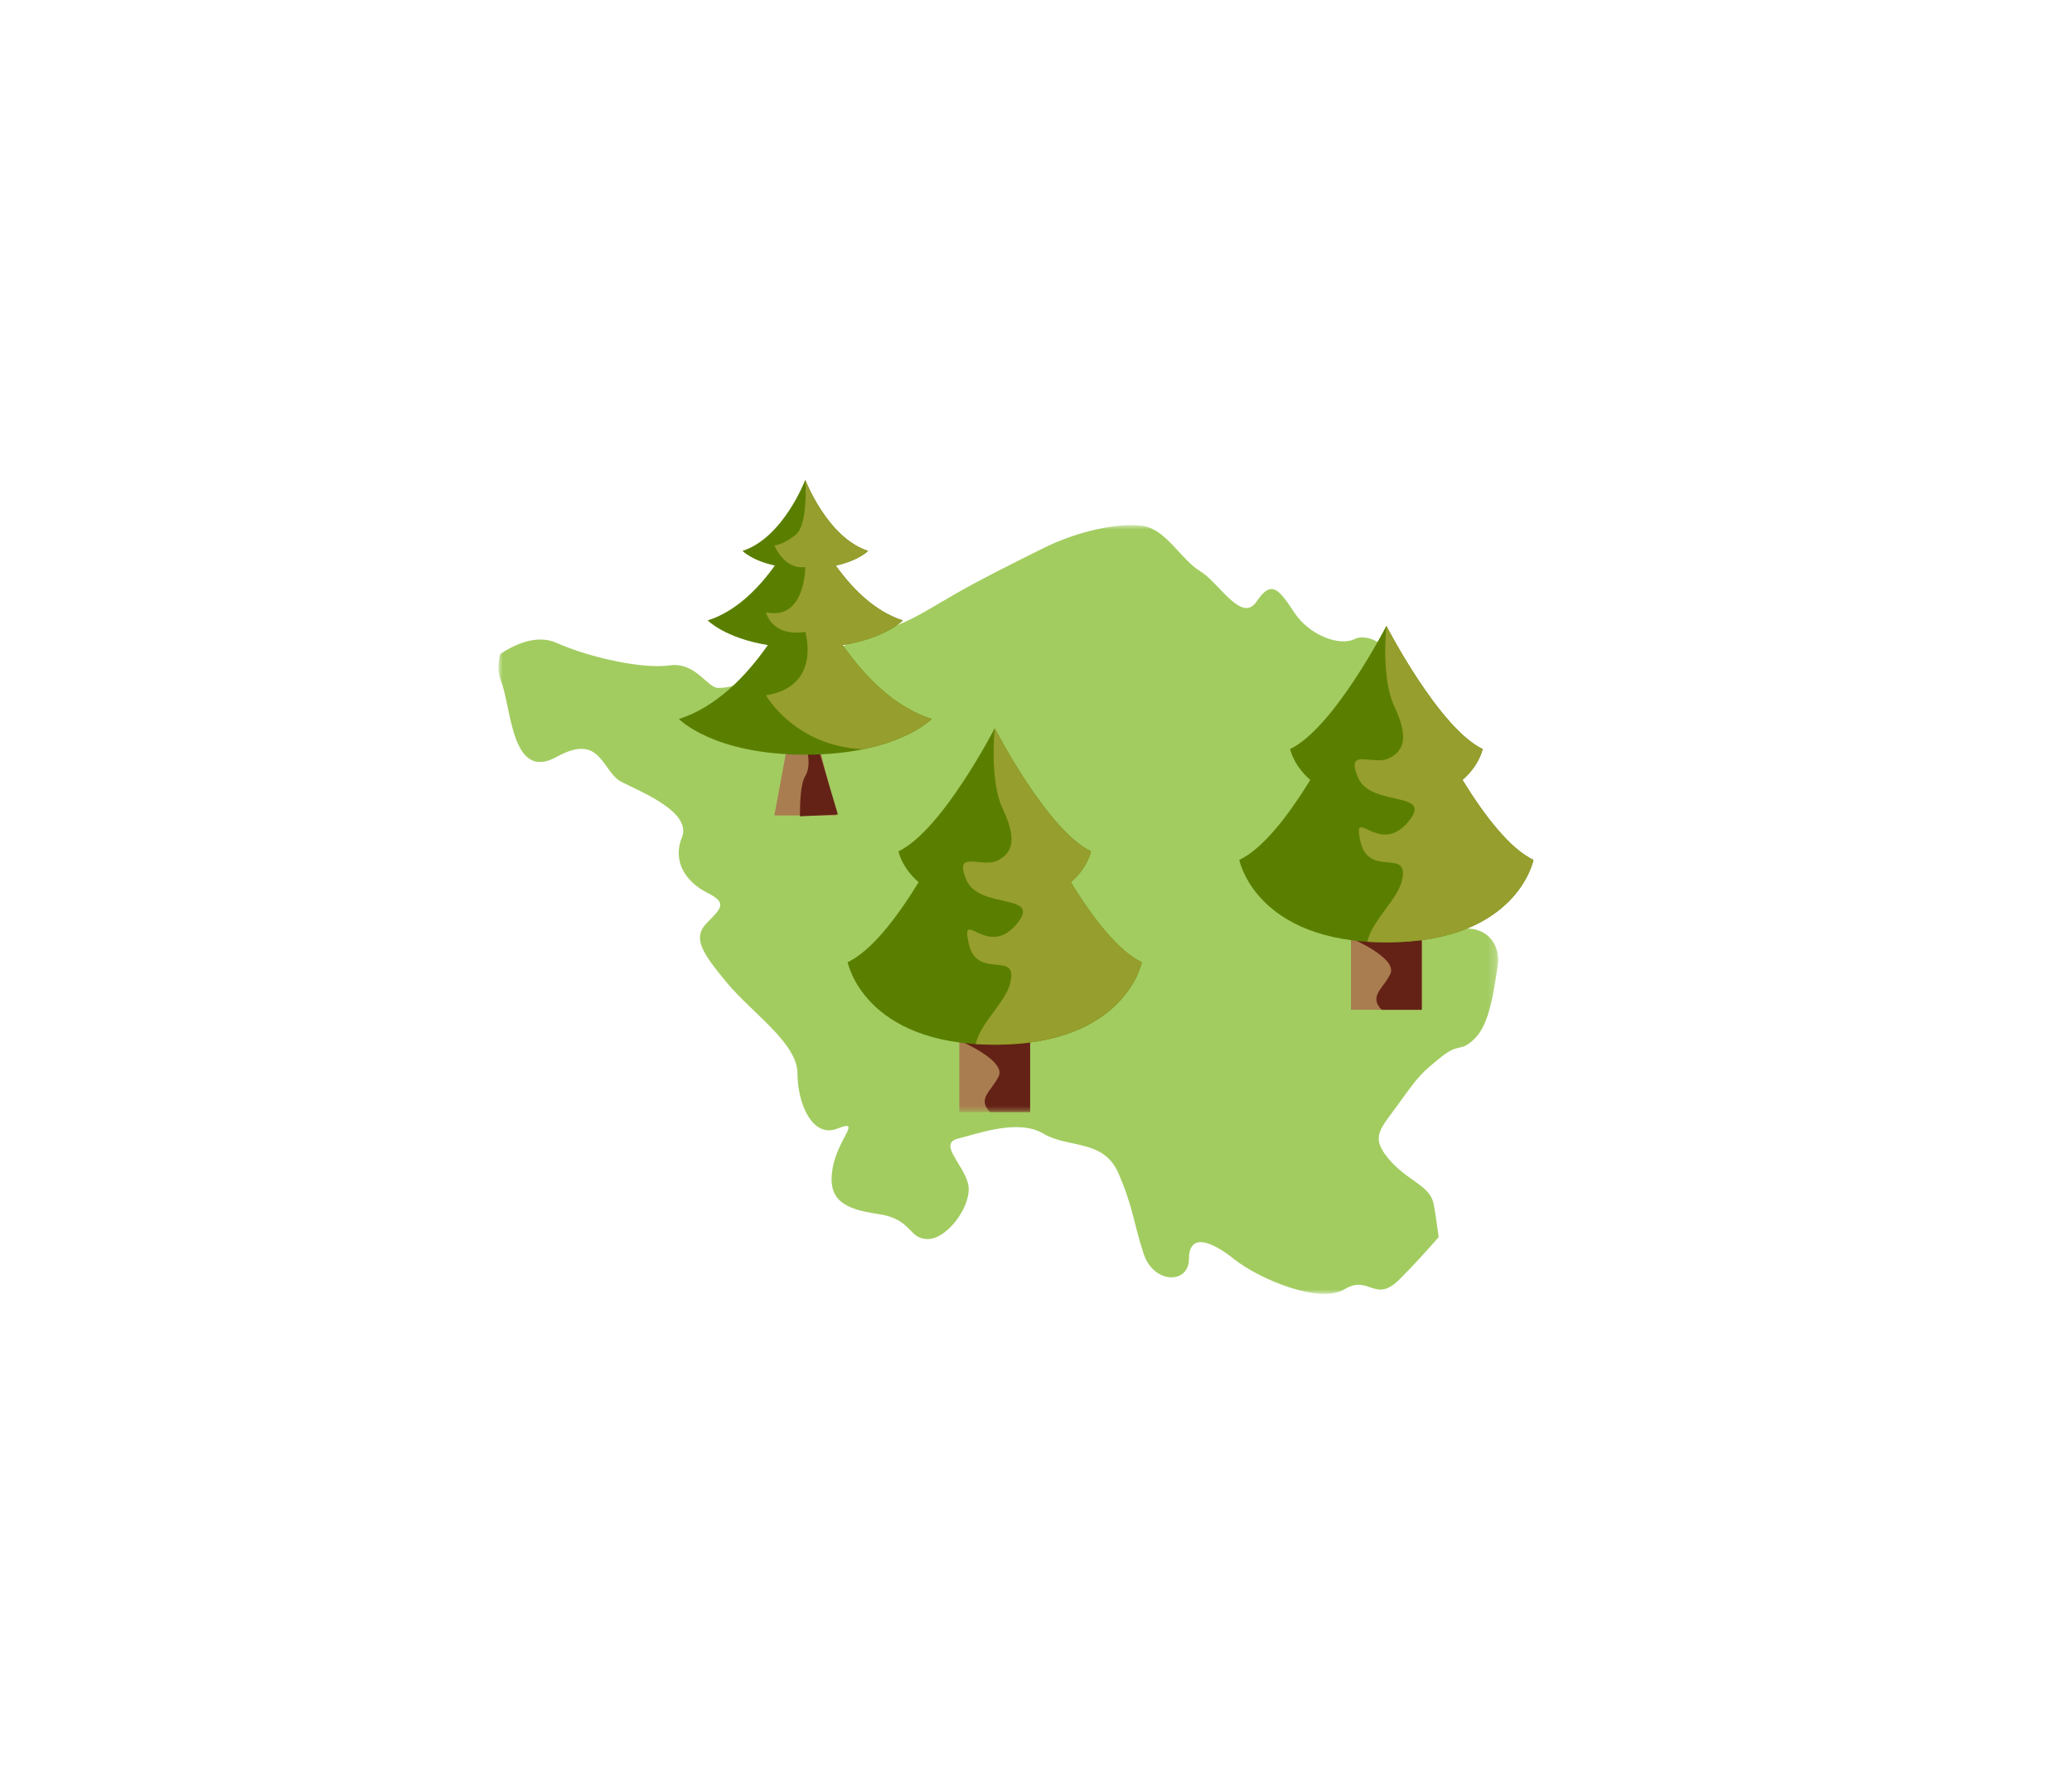<?xml version="1.0" encoding="UTF-8"?>
<svg width="240px" height="206px" viewBox="0 0 240 206" version="1.1" xmlns="http://www.w3.org/2000/svg" xmlns:xlink="http://www.w3.org/1999/xlink">
    <!-- Generator: Sketch 49.3 (51167) - http://www.bohemiancoding.com/sketch -->
    <title>terra 6</title>
    <desc>Created with Sketch.</desc>
    <defs>
        <polygon id="path-1" points="9.71628713e-05 0 115.796 0 115.796 89.018 9.71628713e-05 89.018"></polygon>
        <polygon id="path-3" points="0 73.211 103.38 73.211 103.38 0 0 0"></polygon>
    </defs>
    <g id="terra-6" stroke="none" stroke-width="1" fill="none" fill-rule="evenodd">
        <g id="Group-20" transform="translate(57.3, 55.15)">
            <g id="Group-19">
                <g id="Page-1" transform="translate(0.44, 5.665)">
                    <mask id="mask-2" fill="white">
                        <use xlink:href="#path-1"></use>
                    </mask>
                    <g id="Clip-2"></g>
                    <path d="M111.374,46.766 C108.315,47.201 105.267,44.15 104.83,42.847 C104.393,41.525 103.522,39.355 100.901,36.736 C98.279,34.121 100.03,32.812 103.522,31.493 C107.012,30.194 102.213,25.838 103.083,23.223 C103.962,20.597 104.83,18.852 104.393,16.68 C103.962,14.498 100.901,12.319 99.16,13.193 C97.417,14.059 93.928,12.757 92.189,10.132 C90.438,7.508 89.567,6.217 87.825,8.826 C86.08,11.446 83.468,6.642 81.278,5.335 C79.099,4.029 77.353,0.544 74.74,0.109 C72.125,-0.327 67.33,0.544 62.97,2.733 C58.604,4.91 55.984,6.217 52.938,7.948 C49.883,9.696 47.268,11.446 45.088,11.879 C42.905,12.319 41.161,13.193 38.543,14.932 C35.925,16.68 33.308,13.193 31.135,15.801 C28.952,18.417 26.774,18.852 25.46,18.852 C24.158,18.852 22.852,15.801 19.797,16.243 C16.747,16.68 10.642,15.369 6.717,13.631 C4.468,12.627 1.952,13.761 0.196,14.925 C-0.063,15.995 -0.106,17.074 0.319,18.132 C1.482,21.032 1.482,29.757 6.717,26.844 C11.951,23.94 11.951,28.593 14.278,29.751 C16.595,30.921 22.412,33.246 21.248,36.159 C20.084,39.057 21.831,41.39 24.158,42.556 C26.479,43.716 25.902,44.295 24.158,46.039 C22.412,47.78 23.58,49.526 26.479,53.017 C29.388,56.509 34.631,59.997 34.631,63.485 C34.631,66.974 36.36,71.04 39.27,69.878 C42.184,68.722 39.27,71.04 38.691,74.529 C38.114,78.023 39.857,79.188 43.935,79.762 C47.995,80.344 47.416,82.673 49.738,82.673 C52.066,82.673 54.969,78.593 54.391,76.268 C53.811,73.947 50.904,71.624 53.231,71.04 C55.557,70.464 60.199,68.722 63.112,70.464 C66.014,72.201 70.094,71.04 71.836,75.107 C73.579,79.188 73.579,80.929 74.74,84.411 C75.91,87.901 79.974,87.901 79.974,84.998 C79.974,82.09 82.292,82.673 85.207,84.998 C88.111,87.313 95.091,90.23 97.993,88.488 C100.901,86.742 101.493,90.227 104.393,87.313 C106.094,85.621 107.785,83.726 108.903,82.447 C108.692,80.869 108.476,79.393 108.315,78.593 C107.885,76.421 105.267,75.98 103.083,73.362 C100.901,70.753 102.213,69.878 104.393,66.826 C106.573,63.771 107.012,63.333 109.192,61.593 C111.374,59.844 111.374,61.152 113.118,59.415 C114.865,57.664 115.295,53.747 115.732,51.128 C116.161,48.519 114.416,46.329 111.374,46.766" id="Fill-1" fill="#A2CC60" mask="url(#mask-2)"></path>
                </g>
                <g id="Page-1" transform="translate(21.34, 0.426)">
                    <path d="M14.636,31.818 C13.334,31.818 13.849,29.815 12.757,29.689 L11.053,38.856 L18.22,38.856 L16.211,30.654 C15.12,30.779 15.938,31.818 14.636,31.818" id="Fill-1" fill="#A97D50"></path>
                    <path d="M14.015,38.957 L18.413,38.747 L16.015,30.65 C15.091,30.8 15.58,31.546 14.941,31.803 C15.061,32.564 15.087,33.576 14.615,34.34 C14.114,35.149 14.012,37.297 14.015,38.957" id="Fill-3" fill="#642216"></path>
                    <path d="M18.975,19.128 C23.974,18.31 25.934,16.27 25.934,16.27 C22.656,15.225 20.047,12.55 18.164,9.919 C20.843,9.331 21.912,8.218 21.912,8.218 C17.204,6.717 14.636,0 14.636,0 C14.636,0 12.068,6.717 7.361,8.218 C7.361,8.218 8.429,9.331 11.108,9.919 C9.226,12.55 6.616,15.225 3.338,16.27 C3.338,16.27 5.298,18.31 10.297,19.128 C7.844,22.641 4.384,26.287 5.92442729e-05,27.685 C5.92442729e-05,27.685 3.961,31.818 14.636,31.818 C25.311,31.818 29.272,27.685 29.272,27.685 C24.888,26.287 21.428,22.641 18.975,19.128" id="Fill-5" fill="#5A7F00"></path>
                    <path d="M29.272,27.685 C24.889,26.287 21.428,22.64 18.975,19.128 C23.974,18.31 25.934,16.27 25.934,16.27 C22.656,15.225 20.046,12.55 18.164,9.919 C20.843,9.331 21.911,8.219 21.911,8.219 C17.204,6.717 14.636,0 14.636,0 C14.636,0 15.026,5.166 13.503,6.375 C11.98,7.584 11.053,7.584 11.053,7.584 C11.053,7.584 12.197,10.434 14.636,10.088 C14.636,10.088 14.657,16.335 10.08,15.327 C10.08,15.327 10.73,18.205 14.636,17.6 C14.636,17.6 16.572,23.928 10.08,24.94 C10.08,24.94 13.402,30.847 21.334,31.191 C27.018,30.034 29.272,27.685 29.272,27.685" id="Fill-7" fill="#969E2D"></path>
                    <mask id="mask-4" fill="white">
                        <use xlink:href="#path-3"></use>
                    </mask>
                    <g id="Clip-10"></g>
                    <polygon id="Fill-9" fill="#A97D50" mask="url(#mask-4)" points="32.479 73.211 40.68 73.211 40.68 63.826 32.479 63.826"></polygon>
                    <path d="M32.48,64.931 C32.48,64.931 37.923,67.219 37.035,69.071 C36.224,70.758 34.497,71.646 36.035,73.211 L40.68,73.211 L40.68,63.826 L32.48,63.826 L32.48,64.931 Z" id="Fill-11" fill="#642216" mask="url(#mask-4)"></path>
                    <path d="M45.395,46.591 C47.362,44.894 47.731,43.015 47.731,43.015 C42.662,40.582 36.58,28.753 36.58,28.753 C36.58,28.753 30.498,40.582 25.429,43.015 C25.429,43.015 25.798,44.894 27.765,46.591 C25.144,50.855 22.25,54.556 19.544,55.855 C19.544,55.855 21.402,65.407 36.58,65.407 C51.758,65.407 53.616,55.855 53.616,55.855 C50.91,54.556 48.016,50.855 45.395,46.591" id="Fill-12" fill="#5A7F00" mask="url(#mask-4)"></path>
                    <path d="M34.384,65.335 C35.084,65.381 35.814,65.406 36.58,65.406 C51.758,65.406 53.616,55.855 53.616,55.855 C50.911,54.556 48.017,50.855 45.394,46.59 C47.362,44.894 47.731,43.015 47.731,43.015 C42.663,40.582 36.58,28.752 36.58,28.752 C36.58,28.752 35.947,34.762 37.479,38.022 C39.01,41.283 38.87,43.061 36.965,44.049 C35.059,45.038 31.798,42.7 33.28,46.289 C34.762,49.878 42.369,47.705 39.01,51.558 C35.652,55.411 32.589,49.384 33.576,53.732 C34.565,58.079 39.504,54.225 38.319,58.474 C37.745,60.531 34.827,63.026 34.384,65.335" id="Fill-13" fill="#969E2D" mask="url(#mask-4)"></path>
                    <g id="Group-17" mask="url(#mask-4)">
                        <g transform="translate(64.9, 16.5)">
                            <polygon id="Fill-14" fill="#A97D50" points="12.943 44.862 21.144 44.862 21.144 35.477 12.943 35.477"></polygon>
                            <path d="M12.943,36.582 C12.943,36.582 18.387,38.871 17.498,40.722 C16.688,42.409 14.96,43.297 16.499,44.863 L21.144,44.863 L21.144,35.477 L12.943,35.477 L12.943,36.582 Z" id="Fill-15" fill="#642216"></path>
                            <path d="M25.858,18.242 C27.825,16.545 28.195,14.666 28.195,14.666 C23.126,12.233 17.044,0.404 17.044,0.404 C17.044,0.404 10.961,12.233 5.892,14.666 C5.892,14.666 6.262,16.545 8.229,18.242 C5.607,22.506 2.713,26.207 0.007,27.506 C0.007,27.506 1.865,37.058 17.044,37.058 C32.222,37.058 34.079,27.506 34.079,27.506 C31.374,26.207 28.48,22.506 25.858,18.242" id="Fill-16" fill="#5A7F00"></path>
                            <path d="M14.847,36.986 C15.547,37.032 16.277,37.057 17.043,37.057 C32.221,37.057 34.079,27.506 34.079,27.506 C31.374,26.207 28.48,22.506 25.858,18.241 C27.825,16.545 28.194,14.666 28.194,14.666 C23.126,12.234 17.043,0.404 17.043,0.404 C17.043,0.404 16.41,6.413 17.942,9.674 C19.474,12.934 19.334,14.712 17.428,15.701 C15.522,16.689 12.262,14.351 13.744,17.941 C15.226,21.53 22.833,19.356 19.474,23.209 C16.115,27.062 13.052,21.035 14.04,25.383 C15.028,29.73 19.968,25.876 18.782,30.125 C18.208,32.182 15.29,34.678 14.847,36.986" id="Fill-17" fill="#969E2D"></path>
                        </g>
                    </g>
                </g>
            </g>
        </g>
    </g>
</svg>